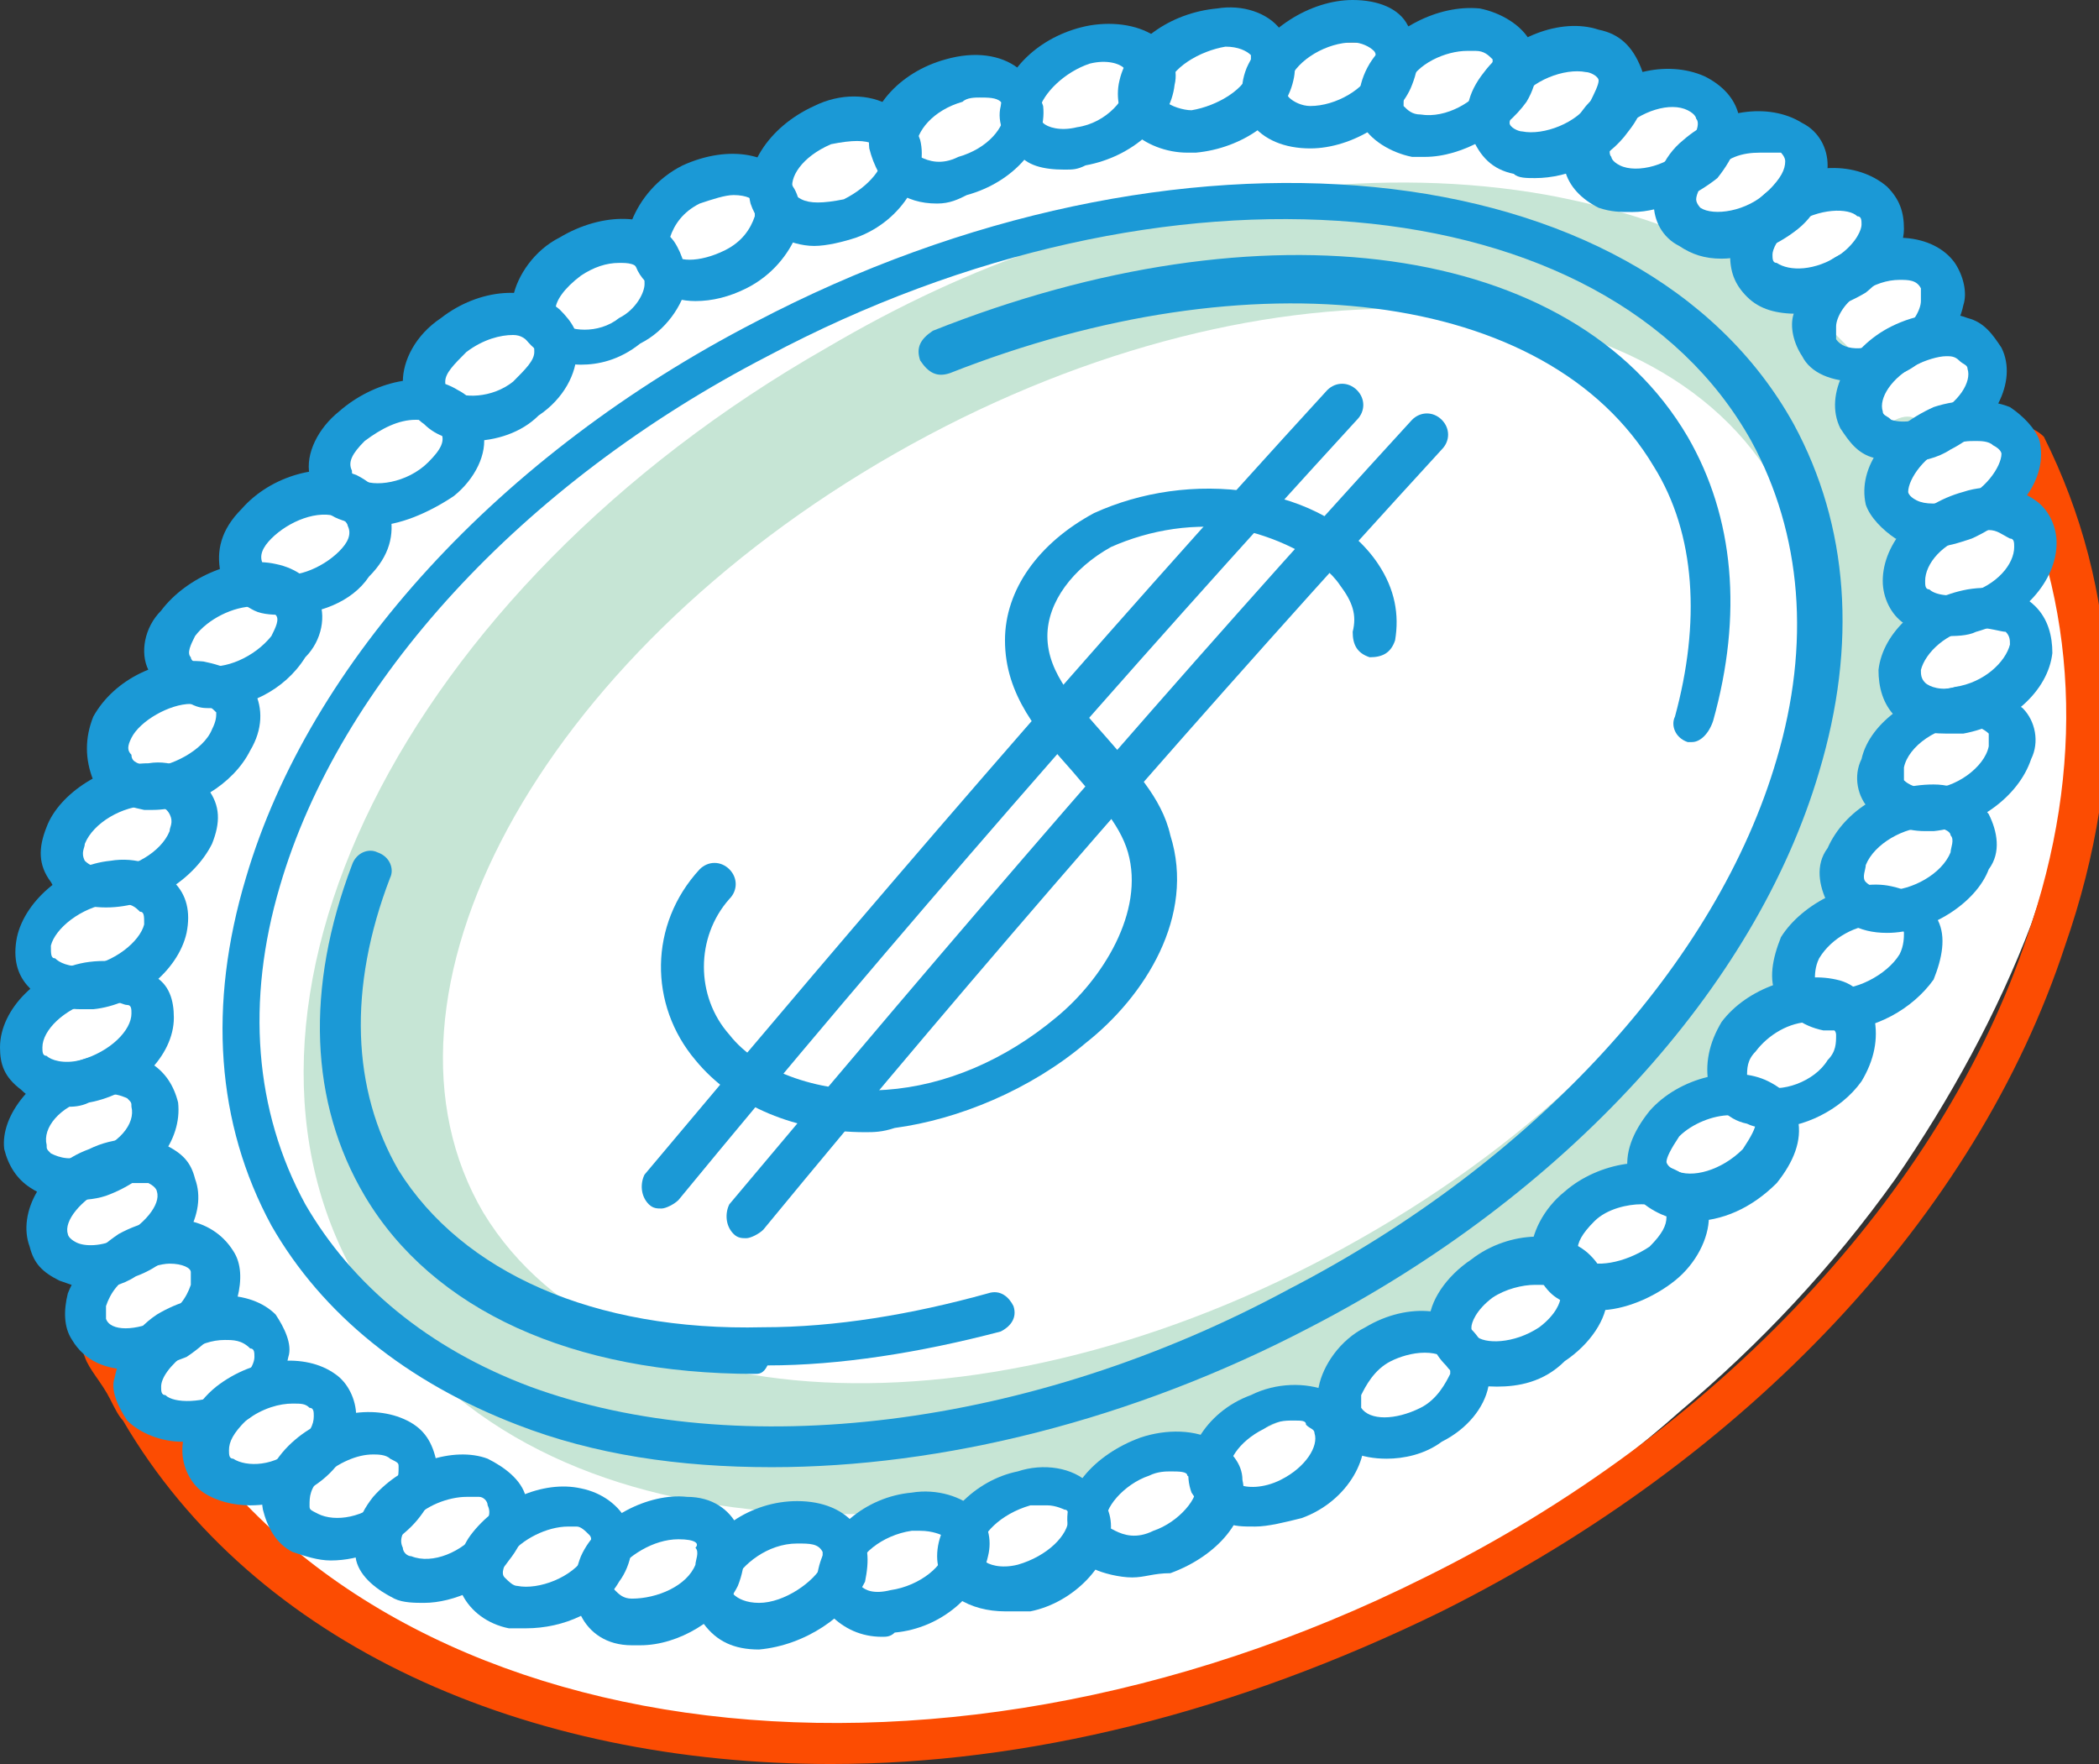 <?xml version="1.0" encoding="utf-8"?>
<!-- Generator: Adobe Illustrator 22.0.1, SVG Export Plug-In . SVG Version: 6.00 Build 0)  -->
<svg version="1.1" id="Layer_1" xmlns="http://www.w3.org/2000/svg" xmlns:xlink="http://www.w3.org/1999/xlink" x="0px" y="0px"
	 viewBox="0 0 49.5 41.6" style="enable-background:new 0 0 49.5 41.6;" xml:space="preserve">
<rect x="0" y="0" width="49.5" height="41.6" fill="#333333" stroke="none"/>
<style type="text/css">
	.st0{fill:#231F20;}
	.st1{fill:none;stroke:#231F20;stroke-miterlimit:10;}
	.st2{fill:#C6E5D5;}
	.st3{fill:#FFFFFF;}
	.st4{fill:#1B99D6;}
	.st5{fill:none;stroke:#1B99D6;stroke-miterlimit:10;}
	.st6{fill:#FC4C02;}
	.st7{fill:none;stroke:#FC4C02;stroke-miterlimit:10;}
	.st8{fill:none;stroke:#FFFFFF;stroke-linecap:round;stroke-miterlimit:10;}
	.st9{fill:#F2F2F2;}
	.st10{fill:none;stroke:#1B99D6;stroke-linecap:round;stroke-linejoin:round;stroke-miterlimit:10;}
</style>
<rect x="-1204.2" y="-207.8" class="st1" width="1583.9" height="688.5"/>
<g>
	<path class="st3" d="M16.2,4.7c-3.8,2-7.2,4.7-10,8c-0.6,0.8-1.3,1.6-1.8,2.5C4.2,15.6,4,16,3.7,16.4c-0.3,0.3-0.7,0.4-0.8,0.8
		c-0.1,0.2,0,0.5,0,0.7c0,0.5-0.4,0.8-0.8,1.1c-0.3,0.3-0.6,0.8-0.4,1.3C1.8,20.6,2,20.7,1.9,21c0,0.1-0.1,0.1-0.2,0.2
		C1.4,21.4,1.2,21.6,1,22c-0.1,0.2-0.2,0.3-0.2,0.5c-0.1,0.6,0.5,1,0.3,1.6c-0.1,0.2-0.2,0.4-0.2,0.7C0.8,25,1,25.2,1,25.4
		C1,25.6,1,25.8,1,26c-0.1,0.7,0,1.3,0.1,2c0.1,0.5-0.1,1.2,0.3,1.7C1.5,30,2,30.1,2,30.5c0,0.4-0.1,0.7,0,1.1
		c0.1,0.4,0.3,0.8,0.6,1.2c4.8,9.1,18.6,11.1,31,4.6c2.1-1.1,4.2-2.5,6-4.1c1.9-1.6,3.6-3.4,5.1-5.5c1.3-1.9,2.4-3.9,3.2-6
		c0.7-2,1.1-4.1,1-6.2c0-1-0.1-2-0.3-3c-0.1-0.5-0.2-1-0.4-1.4c-0.2-0.5-0.3-1.1-0.8-1.4C47.2,9.9,47,9.8,47,9.6
		c-0.1-0.2,0.1-0.5,0-0.7c-0.1-0.3-0.3-0.6-0.5-0.8c-0.4-0.5-0.7-1-1.2-1.5c-0.3-0.3-0.6-0.6-0.9-0.9c-0.2-0.3-0.3-0.7-0.7-0.9
		c-0.2-0.1-0.4-0.1-0.6-0.2c-0.4-0.2-0.5-0.7-0.8-1C41.8,3.2,41,3.4,40.5,3c-0.2-0.2-0.4-0.5-0.6-0.6c-0.6-0.3-1.3,0-1.8-0.6
		c-0.2-0.2-0.4-0.4-0.7-0.5c-0.3,0-0.7,0.2-1,0.2c-0.2,0-0.5,0-0.7,0c-0.2-0.1-0.3-0.2-0.4-0.3c-0.3-0.3-0.7-0.4-1-0.2
		c-0.4,0.1-0.6,0.2-1,0.2C32.8,1,32.4,1,31.9,1c-0.8,0-1.7,0-2.5,0C24.8,1.2,20.3,2.6,16.2,4.7z"/>
	<g>
		<path class="st6" d="M19.6,41.6c-7.2,0-13.6-2.8-16.7-8.1c-0.1-0.1-0.2-0.3-0.3-0.5c-0.2-0.4-0.5-0.7-0.6-1
			c-0.1-0.2,0-0.5,0.2-0.7c0.2-0.1,0.5,0,0.7,0.2c0.1,0.2,0.3,0.6,0.6,0.9c0.1,0.2,0.3,0.4,0.4,0.6c4.9,8.2,17.9,10.1,29.7,4.2
			c6.9-3.4,12.2-9.1,14.2-15.1c1.4-4,1.2-7.9-0.5-11.3c-0.1-0.2,0-0.5,0.2-0.7c0.2-0.1,0.5,0,0.7,0.2c1.8,3.6,2,7.7,0.5,12
			c-2.1,6.4-7.5,12.1-14.7,15.7C29.1,40.4,24.2,41.6,19.6,41.6z"/>
		<path class="st2" d="M44.3,9.7c0.1-0.8-0.7-1.5-1.2-2c-0.6-0.5-1.2-1-1.9-1.4c-1.4-0.9-3.1-1.4-4.7-1.7c-3.9-0.7-8.1-0.1-11.8,1.2
			c-1.8,0.6-3.5,1.4-5.2,2.4c-10,5.7-14.9,15.6-11,22.1c4,6.7,13.7,6.1,20,3.9c1.3-0.5,2.5-0.9,3.5-1.9c0.6-0.6,1.3-0.5,2-0.8
			c0.7-0.3,0.7-0.9,1.3-1.3c0.6-0.3,1.2-0.3,1.6-0.7c0.5-0.6,0.6-1.1,1.4-1.3c0.3,0,0.7-0.1,0.8-0.4c0-0.1,0-0.2,0-0.3
			c0-0.7,0.6-1.4,1.3-1.5c0.1,0,0.3,0,0.4-0.1c0.3-0.2,0.2-0.6,0.2-1c0-0.5,0.3-0.9,0.7-1.1c0.2-0.1,0.4-0.1,0.6-0.2
			c0.2-0.1,0.4-0.3,0.3-0.5c0-0.1-0.1-0.1-0.1-0.2c-0.2-0.4,0-0.8,0.3-1.1c0.3-0.2,0.7-0.3,1.1-0.5c0.1-0.1,0.3-0.2,0.2-0.4
			c-0.1-0.1-0.2-0.1-0.3-0.2c-0.2-0.1-0.3-0.3-0.4-0.5c0-0.2,0-0.4,0.1-0.6c0.1-0.2,0.2-0.3,0.3-0.4c0.3-0.1,0.5-0.1,0.8-0.1
			c0.7-0.1,0-0.6-0.1-0.9c-0.1-0.3-0.1-0.7,0.2-0.9c0.1-0.1,0.3-0.2,0.4-0.2c0.4-0.2,0.6-0.5,0.1-0.8c-0.1-0.1-0.3-0.1-0.4-0.3
			c-0.2-0.2-0.1-0.6,0.1-0.8c0.1-0.2,0.3-0.3,0.5-0.5c0.1-0.1,0.2-0.1,0.3-0.2c0.1-0.1,0.1-0.2,0-0.3c0-0.1-0.1-0.1-0.2-0.1
			c-0.2-0.1-0.4-0.2-0.5-0.3c-0.1-0.1-0.2-0.4-0.2-0.6c0.1-0.2,0.3-0.3,0.5-0.5s0.3-0.4,0.2-0.6c-0.2-0.3-0.7-0.1-0.8-0.4
			c0-0.1,0-0.2,0-0.4c0.2-0.5,0.3-1,0.5-1.4c-0.1-0.1-0.3-0.1-0.5,0c-0.2,0.1-0.4,0.1-0.5-0.1C44.2,9.9,44.3,9.9,44.3,9.7
			C44.3,9.7,44.3,9.7,44.3,9.7z M32.1,29.2c-8.4,4.8-17.6,4.5-20.7-0.6c-3-5.1,1.3-13.1,9.7-17.9c8.4-4.8,17.6-4.5,20.7,0.6
			C44.8,16.5,40.4,24.5,32.1,29.2z"/>
		<path class="st4" d="M18.2,34.6c-2.2,0-4.2-0.3-6-1c-2.6-1-4.6-2.6-5.8-4.7c-1.3-2.4-1.5-5.2-0.6-8.2c1.5-5.1,6-10,12-13.1l0,0
			c9.9-5.2,20.9-4.1,24.5,2.4c1.3,2.4,1.5,5.2,0.6,8.2c-1.5,5.1-6,10-12,13.1C26.7,33.5,22.2,34.6,18.2,34.6z M18.1,8.4
			c-5.8,3-10.1,7.7-11.5,12.5c-0.8,2.7-0.6,5.3,0.6,7.5c1.1,1.9,2.9,3.4,5.3,4.3c4.9,1.8,11.8,1,17.9-2.3c5.8-3,10.1-7.7,11.5-12.5
			c0.8-2.7,0.6-5.3-0.6-7.5C37.9,4.3,27.5,3.4,18.1,8.4L18.1,8.4z"/>
		<path class="st4" d="M39.9,17.5c0,0-0.1,0-0.1,0c-0.3-0.1-0.4-0.4-0.3-0.6c0.6-2.2,0.5-4.3-0.5-5.9C36.5,6.8,29.5,6,22.4,8.8
			c-0.3,0.1-0.5,0-0.7-0.3c-0.1-0.3,0-0.5,0.3-0.7c7.8-3.1,15.1-2.1,17.8,2.5c1.1,1.9,1.3,4.2,0.6,6.7
			C40.3,17.3,40.1,17.5,39.9,17.5z"/>
		<path class="st4" d="M17.8,32.4c-4.3,0-7.6-1.5-9.2-4.2c-1.3-2.2-1.4-4.9-0.3-7.8c0.1-0.3,0.4-0.4,0.6-0.3
			c0.3,0.1,0.4,0.4,0.3,0.6c-1,2.6-0.9,5,0.2,6.9c1.5,2.4,4.6,3.8,8.6,3.7c1.7,0,3.5-0.3,5.3-0.8c0.3-0.1,0.5,0.1,0.6,0.3
			c0.1,0.3-0.1,0.5-0.3,0.6c-1.9,0.5-3.8,0.8-5.5,0.8C18,32.4,17.9,32.4,17.8,32.4z"/>
		<path class="st4" d="M32.7,34.4c-0.6,0-1.1-0.2-1.4-0.6c-0.2-0.3-0.3-0.7-0.2-1.1c0.1-0.5,0.5-1.1,1.1-1.4c1-0.6,2.2-0.5,2.7,0.3
			c0.2,0.3,0.3,0.7,0.2,1.1C35,33.2,34.6,33.7,34,34C33.6,34.3,33.1,34.4,32.7,34.4z M33.6,31.9c-0.3,0-0.6,0.1-0.8,0.2
			c-0.4,0.2-0.6,0.6-0.7,0.8c0,0.1,0,0.2,0,0.3c0.2,0.3,0.8,0.3,1.4,0c0.4-0.2,0.6-0.6,0.7-0.8c0-0.1,0-0.2,0-0.3l0,0
			C34.1,32,33.9,31.9,33.6,31.9z"/>
		<path class="st4" d="M35.3,32.7c-0.5,0-0.9-0.1-1.2-0.5c-0.3-0.3-0.4-0.6-0.4-1c0-0.5,0.4-1.1,1-1.5c0.9-0.7,2.2-0.7,2.8-0.1l0,0
			c0.3,0.3,0.4,0.6,0.4,1c0,0.5-0.4,1.1-1,1.5C36.4,32.6,35.8,32.7,35.3,32.7z M36.2,30.3c-0.3,0-0.7,0.1-1,0.3
			c-0.4,0.3-0.5,0.6-0.5,0.7c0,0.1,0,0.2,0.1,0.2c0.2,0.2,0.9,0.2,1.5-0.2c0.4-0.3,0.5-0.6,0.5-0.7c0-0.1,0-0.2-0.1-0.2
			C36.6,30.3,36.5,30.3,36.2,30.3z"/>
		<path class="st4" d="M37.7,30.9c-0.4,0-0.7-0.1-1-0.3c-0.3-0.2-0.5-0.6-0.6-1c0-0.5,0.3-1.1,0.8-1.5c0.8-0.7,2.1-0.9,2.8-0.4
			c0.3,0.2,0.5,0.6,0.6,1c0,0.5-0.3,1.1-0.8,1.5C39,30.6,38.3,30.9,37.7,30.9z M38.7,28.4c-0.3,0-0.8,0.1-1.1,0.4
			c-0.3,0.3-0.4,0.5-0.4,0.7c0,0.1,0,0.2,0.1,0.2c0.3,0.2,1,0.1,1.6-0.3c0.3-0.3,0.4-0.5,0.4-0.7c0-0.1,0-0.2-0.1-0.2
			C39,28.4,38.8,28.4,38.7,28.4z"/>
		<path class="st4" d="M39.9,28.8c-0.3,0-0.6-0.1-0.8-0.2c-0.4-0.2-0.7-0.5-0.7-0.9c-0.1-0.5,0.1-1,0.5-1.5c0.7-0.8,2-1.1,2.8-0.7
			c0.4,0.2,0.7,0.5,0.7,0.9c0.1,0.5-0.1,1-0.5,1.5C41.3,28.5,40.6,28.8,39.9,28.8z M40.8,26.3c-0.4,0-0.9,0.2-1.2,0.5
			c-0.2,0.3-0.3,0.5-0.3,0.6c0,0,0,0.1,0.2,0.2c0.4,0.2,1.1,0,1.6-0.5c0.2-0.3,0.3-0.5,0.3-0.6c0,0,0-0.1-0.2-0.2
			C41.1,26.3,41,26.3,40.8,26.3z"/>
		<path class="st4" d="M41.8,26.6c-0.2,0-0.4,0-0.6-0.1c-0.5-0.1-0.8-0.5-0.9-0.9c-0.1-0.5,0-1,0.3-1.5c0.6-0.8,1.8-1.2,2.7-1v0
			c0.5,0.1,0.8,0.5,0.9,0.9c0.1,0.5,0,1-0.3,1.5C43.4,26.2,42.5,26.6,41.8,26.6z M42.7,24.1c-0.5,0-1,0.3-1.3,0.7
			c-0.2,0.2-0.2,0.4-0.2,0.6c0,0.1,0.2,0.2,0.3,0.2c0.5,0.2,1.3-0.1,1.6-0.6c0.2-0.2,0.2-0.4,0.2-0.6c0-0.1-0.1-0.2-0.3-0.2
			C42.9,24.1,42.8,24.1,42.7,24.1z"/>
		<path class="st4" d="M43.3,24.3c-0.1,0-0.2,0-0.3,0c-0.5-0.1-0.9-0.4-1.1-0.8c-0.2-0.4-0.1-0.9,0.1-1.4c0.5-0.8,1.7-1.4,2.6-1.2h0
			c0.5,0.1,0.9,0.4,1.1,0.8c0.2,0.4,0.1,0.9-0.1,1.4C45.1,23.8,44.2,24.3,43.3,24.3z M44.3,21.8c-0.5,0-1.1,0.3-1.4,0.8
			c-0.1,0.2-0.1,0.4-0.1,0.5c0,0.1,0.2,0.2,0.4,0.2c0.5,0.1,1.3-0.3,1.6-0.8c0.1-0.2,0.1-0.4,0.1-0.5c0-0.1-0.2-0.2-0.4-0.2
			C44.4,21.8,44.3,21.8,44.3,21.8z"/>
		<path class="st4" d="M44.5,22C44.5,22,44.5,22,44.5,22c-0.7,0-1.1-0.3-1.4-0.7c-0.2-0.4-0.3-0.9,0-1.3c0.4-0.9,1.4-1.5,2.5-1.5
			c0.6,0,1,0.3,1.3,0.7c0.2,0.4,0.3,0.9,0,1.3C46.6,21.3,45.5,22,44.5,22z M45.5,19.5c-0.6,0-1.3,0.4-1.5,0.9c0,0.1-0.1,0.3,0,0.4
			c0.1,0.1,0.3,0.2,0.5,0.2c0.6,0,1.3-0.4,1.5-0.9c0-0.1,0.1-0.3,0-0.4C46,19.6,45.8,19.5,45.5,19.5C45.5,19.5,45.5,19.5,45.5,19.5z
			"/>
		<path class="st4" d="M45.4,19.6c-0.5,0-1-0.2-1.3-0.5c-0.3-0.3-0.4-0.8-0.2-1.2c0.2-0.9,1.3-1.6,2.3-1.7c0.6,0,1.1,0.2,1.5,0.5
			c0.3,0.3,0.4,0.8,0.2,1.2c-0.3,0.9-1.3,1.6-2.3,1.7C45.5,19.6,45.5,19.6,45.4,19.6z M46.4,17.1C46.3,17.1,46.3,17.1,46.4,17.1
			c-0.7,0-1.4,0.5-1.5,1c0,0.1,0,0.2,0,0.3c0.1,0.1,0.3,0.2,0.6,0.2c0.6,0,1.3-0.5,1.4-1c0-0.1,0-0.2,0-0.3
			C46.8,17.2,46.6,17.1,46.4,17.1z"/>
		<path class="st4" d="M45.9,17.3c-0.5,0-0.9-0.1-1.2-0.4c-0.3-0.3-0.4-0.7-0.4-1.1c0.1-0.9,1-1.7,2.1-1.9l0,0
			c0.6-0.1,1.2,0,1.6,0.4c0.3,0.3,0.4,0.7,0.4,1.1c-0.1,0.9-1,1.7-2.1,1.9C46.1,17.3,46,17.3,45.9,17.3z M46.6,14.8
			c-0.7,0.1-1.2,0.6-1.3,1c0,0.1,0,0.2,0.1,0.3c0.1,0.1,0.4,0.2,0.7,0.1c0.7-0.1,1.2-0.6,1.3-1c0-0.1,0-0.2-0.1-0.3
			C47.2,14.9,46.9,14.8,46.6,14.8L46.6,14.8z"/>
		<path class="st4" d="M45.9,15c-0.4,0-0.8-0.1-1-0.3c-0.3-0.2-0.5-0.6-0.5-1c0-0.9,0.8-1.8,1.9-2.1c0.6-0.2,1.3-0.1,1.7,0.2
			c0.3,0.2,0.5,0.6,0.5,1c0,0.9-0.8,1.8-1.9,2.1C46.4,15,46.1,15,45.9,15z M46.9,12.5c-0.1,0-0.3,0-0.4,0.1
			c-0.7,0.2-1.1,0.7-1.1,1.1c0,0.1,0,0.2,0.1,0.2c0.1,0.1,0.4,0.2,0.9,0.1c0.7-0.2,1.1-0.7,1.1-1.1c0-0.1,0-0.2-0.1-0.2
			C47.2,12.6,47.1,12.5,46.9,12.5z"/>
		<path class="st4" d="M45.6,12.9c-0.3,0-0.6-0.1-0.9-0.2c-0.3-0.2-0.6-0.5-0.7-0.8c-0.2-0.9,0.5-1.8,1.6-2.3l0,0
			c0.6-0.2,1.3-0.2,1.8,0c0.3,0.2,0.6,0.5,0.7,0.8c0.2,0.9-0.5,1.8-1.6,2.3C46.2,12.8,45.9,12.9,45.6,12.9z M46.6,10.4
			c-0.2,0-0.3,0-0.6,0.1h0c-0.6,0.2-1,0.8-1,1.1c0,0,0,0.1,0.2,0.2c0.2,0.1,0.5,0.1,1,0c0.6-0.2,1-0.8,1-1.1c0,0,0-0.1-0.2-0.2
			C46.9,10.4,46.7,10.4,46.6,10.4z"/>
		<path class="st4" d="M44.9,10.9c-0.2,0-0.5,0-0.7-0.1c-0.4-0.1-0.6-0.4-0.8-0.7c-0.4-0.8,0.2-1.9,1.2-2.4c0.6-0.3,1.3-0.4,1.8-0.2
			c0.4,0.1,0.6,0.4,0.8,0.7c0.4,0.8-0.2,1.9-1.2,2.4C45.7,10.8,45.3,10.9,44.9,10.9z M45.9,8.4c-0.2,0-0.5,0.1-0.7,0.2l0,0
			c-0.6,0.3-0.9,0.8-0.8,1.1c0,0.1,0.1,0.1,0.2,0.2c0.3,0.1,0.7,0,1-0.1c0.6-0.3,0.9-0.8,0.8-1.1c0-0.1-0.1-0.1-0.2-0.2
			C46.1,8.4,46,8.4,45.9,8.4z"/>
		<path class="st4" d="M43.8,9c-0.6,0-1.1-0.2-1.3-0.6c-0.2-0.3-0.3-0.7-0.2-1c0.1-0.5,0.5-1.1,1.1-1.4l0,0c1-0.6,2.2-0.5,2.7,0.2
			c0.2,0.3,0.3,0.7,0.2,1c-0.1,0.5-0.5,1.1-1.1,1.4C44.8,8.9,44.3,9,43.8,9z M44.8,6.6c-0.3,0-0.6,0.1-0.9,0.3h0
			c-0.4,0.2-0.6,0.6-0.6,0.8c0,0.2,0,0.2,0,0.3c0.2,0.3,0.8,0.3,1.4-0.1c0.4-0.2,0.6-0.6,0.6-0.8c0-0.2,0-0.2,0-0.3
			C45.2,6.6,45,6.6,44.8,6.6z"/>
		<path class="st4" d="M42.4,7.4c-0.5,0-0.9-0.1-1.2-0.4c-0.3-0.3-0.4-0.6-0.4-1c0-0.5,0.4-1.1,0.9-1.5l0,0c0.9-0.7,2.1-0.7,2.8-0.1
			c0.3,0.3,0.4,0.6,0.4,1c0,0.5-0.4,1.1-0.9,1.5C43.5,7.2,42.9,7.4,42.4,7.4z M42.3,5.3c-0.4,0.3-0.5,0.6-0.5,0.7
			c0,0.1,0,0.2,0.1,0.2c0.3,0.2,0.9,0.2,1.5-0.2c0.4-0.3,0.5-0.6,0.5-0.7c0-0.1,0-0.2-0.1-0.2C43.6,4.9,42.9,4.9,42.3,5.3L42.3,5.3z
			"/>
		<path class="st4" d="M40.6,6.1c-0.4,0-0.7-0.1-1-0.3c-0.4-0.2-0.6-0.6-0.6-1c0-0.5,0.2-1.1,0.7-1.5c0.8-0.7,2-0.9,2.8-0.4
			c0.4,0.2,0.6,0.6,0.6,1c0,0.5-0.2,1.1-0.7,1.5C41.9,5.8,41.2,6.1,40.6,6.1z M41.5,3.6c-0.4,0-0.8,0.1-1.1,0.5l0,0
			C40.1,4.3,40,4.6,40,4.7c0,0.1,0.1,0.2,0.1,0.2c0.3,0.2,1.1,0.1,1.6-0.4c0.3-0.3,0.4-0.5,0.4-0.7c0-0.1-0.1-0.2-0.1-0.2
			C41.9,3.6,41.7,3.6,41.5,3.6z"/>
		<path class="st4" d="M38.5,5c-0.3,0-0.5,0-0.8-0.1c-0.4-0.2-0.7-0.5-0.8-0.9c-0.1-0.5,0.1-1,0.5-1.5l0,0c0.7-0.8,1.9-1.1,2.8-0.7
			c0.4,0.2,0.7,0.5,0.8,0.9c0.1,0.5-0.1,1-0.5,1.5C40,4.6,39.2,5,38.5,5z M38.2,3.1C38,3.3,37.9,3.6,38,3.7c0,0,0,0.1,0.2,0.2
			c0.4,0.2,1.2,0,1.6-0.5C40,3.2,40.1,2.9,40,2.8c0,0,0-0.1-0.2-0.2C39.4,2.4,38.7,2.6,38.2,3.1L38.2,3.1z"/>
		<path class="st4" d="M36.2,4.2c-0.2,0-0.4,0-0.5-0.1c-0.5-0.1-0.8-0.4-1-0.9c-0.2-0.5-0.1-1,0.3-1.5l0,0c0.6-0.8,1.8-1.3,2.7-1
			c0.5,0.1,0.8,0.4,1,0.9c0.2,0.5,0.1,1-0.3,1.5C37.9,3.8,37,4.2,36.2,4.2z M35.8,2.4c-0.1,0.2-0.2,0.4-0.2,0.5
			c0,0.1,0.2,0.2,0.3,0.2c0.5,0.1,1.3-0.2,1.6-0.7c0.1-0.2,0.2-0.4,0.2-0.5c0-0.1-0.2-0.2-0.3-0.2C36.9,1.6,36.1,1.9,35.8,2.4
			L35.8,2.4z"/>
		<path class="st4" d="M33.6,3.7c-0.1,0-0.2,0-0.3,0c-0.5-0.1-1-0.4-1.2-0.8C32,2.5,32,2,32.3,1.5c0.5-0.8,1.6-1.4,2.6-1.3
			c0.5,0.1,1,0.4,1.2,0.8c0.2,0.4,0.2,0.9-0.1,1.4C35.5,3.1,34.5,3.7,33.6,3.7z M34.6,1.2c-0.5,0-1.2,0.3-1.4,0.8v0
			c-0.1,0.2-0.1,0.3-0.1,0.5c0.1,0.1,0.2,0.2,0.4,0.2c0.6,0.1,1.3-0.3,1.6-0.8c0.1-0.2,0.1-0.3,0.1-0.5c-0.1-0.1-0.2-0.2-0.4-0.2
			C34.7,1.2,34.6,1.2,34.6,1.2z"/>
		<path class="st4" d="M30.9,3.5C30.9,3.5,30.9,3.5,30.9,3.5c-0.6,0-1.1-0.2-1.4-0.6c-0.2-0.4-0.3-0.8-0.1-1.3
			C29.8,0.7,30.9,0,31.9,0c0.6,0,1.1,0.2,1.3,0.6C33.5,1,33.5,1.5,33.3,2C33,2.8,31.9,3.5,30.9,3.5z M31.9,1c-0.6,0-1.3,0.4-1.5,0.9
			c0,0.1-0.1,0.3,0,0.4c0.1,0.1,0.3,0.2,0.5,0.2c0.6,0,1.3-0.4,1.5-0.9c0-0.1,0.1-0.3,0-0.4C32.3,1.1,32.1,1,31.9,1
			C31.9,1,31.9,1,31.9,1z"/>
		<path class="st4" d="M28,3.6c-0.5,0-1-0.2-1.3-0.5c-0.3-0.3-0.4-0.8-0.3-1.2l0,0c0.2-0.9,1.2-1.6,2.3-1.7c0.6-0.1,1.2,0.1,1.5,0.5
			c0.3,0.3,0.4,0.8,0.3,1.2c-0.2,0.9-1.2,1.6-2.3,1.7C28.2,3.6,28.1,3.6,28,3.6z M27.5,2.1c0,0.2,0,0.3,0,0.3
			c0.1,0.1,0.4,0.2,0.6,0.2c0.6-0.1,1.3-0.5,1.4-1c0-0.2,0-0.3,0-0.3c-0.1-0.1-0.3-0.2-0.6-0.2C28.3,1.2,27.6,1.6,27.5,2.1L27.5,2.1
			z"/>
		<path class="st4" d="M25.1,4c-0.5,0-0.9-0.1-1.1-0.4c-0.3-0.3-0.5-0.7-0.4-1.1l0,0c0.1-0.9,1-1.7,2.1-1.9c0.6-0.1,1.2,0,1.6,0.3
			c0.3,0.3,0.5,0.7,0.4,1.1c-0.1,0.9-1,1.7-2.1,1.9C25.4,4,25.3,4,25.1,4z M24.5,2.6c0,0.1,0,0.2,0.1,0.3C24.7,3,25,3.1,25.4,3
			c0.7-0.1,1.2-0.7,1.2-1.1c0-0.1,0-0.2-0.1-0.3c-0.1-0.1-0.4-0.2-0.8-0.1C25.1,1.7,24.6,2.2,24.5,2.6L24.5,2.6z"/>
		<path class="st4" d="M22.1,4.8c-0.4,0-0.7-0.1-1-0.3c-0.3-0.2-0.5-0.6-0.6-1c-0.1-0.9,0.7-1.8,1.8-2.1c0.7-0.2,1.3-0.1,1.7,0.2
			c0.3,0.2,0.5,0.6,0.6,0.9c0.1,0.9-0.7,1.8-1.8,2.1C22.6,4.7,22.4,4.8,22.1,4.8z M23.1,2.3c-0.1,0-0.3,0-0.4,0.1
			c-0.7,0.2-1.1,0.7-1.1,1.1v0c0,0.1,0,0.1,0.1,0.2c0.2,0.1,0.5,0.2,0.9,0c0.7-0.2,1.1-0.7,1.1-1.1c0-0.1,0-0.1-0.1-0.2
			C23.5,2.3,23.3,2.3,23.1,2.3z"/>
		<path class="st4" d="M19.2,5.8c-0.3,0-0.6-0.1-0.8-0.2c-0.4-0.2-0.6-0.5-0.7-0.8v0C17.5,4,18.1,3,19.2,2.5c0.6-0.3,1.3-0.3,1.8,0
			c0.4,0.2,0.6,0.5,0.7,0.8c0.2,0.8-0.4,1.9-1.5,2.3C19.9,5.7,19.5,5.8,19.2,5.8z M18.7,4.5c0,0,0,0.1,0.2,0.2c0.2,0.1,0.5,0.1,1,0
			c0.6-0.3,1-0.8,0.9-1.1c0,0,0-0.1-0.2-0.2c-0.2-0.1-0.5-0.1-1,0C18.9,3.7,18.6,4.2,18.7,4.5z"/>
		<path class="st4" d="M16.4,7.1c-0.6,0-1.2-0.3-1.4-0.8c-0.2-0.3-0.2-0.7-0.1-1.1c0.2-0.5,0.6-1,1.2-1.3c1.1-0.5,2.2-0.3,2.6,0.5
			c0.2,0.3,0.2,0.7,0.1,1.1c-0.2,0.5-0.6,1-1.2,1.3C17.2,7,16.8,7.1,16.4,7.1z M17.3,4.6c-0.2,0-0.5,0.1-0.8,0.2
			c-0.4,0.2-0.6,0.5-0.7,0.8c0,0.1,0,0.2,0,0.3l0,0c0.1,0.3,0.7,0.3,1.3,0c0.4-0.2,0.6-0.5,0.7-0.8c0-0.1,0-0.2,0-0.3
			C17.8,4.7,17.6,4.6,17.3,4.6z"/>
		<path class="st4" d="M13.7,8.6c-0.5,0-1-0.2-1.3-0.6c-0.2-0.3-0.3-0.7-0.3-1c0.1-0.5,0.5-1.1,1.1-1.4c1-0.6,2.2-0.6,2.7,0.1
			c0.2,0.3,0.3,0.7,0.3,1c-0.1,0.5-0.5,1.1-1.1,1.4C14.6,8.5,14.1,8.6,13.7,8.6z M14.6,6.2c-0.3,0-0.6,0.1-0.9,0.3
			c-0.4,0.3-0.6,0.6-0.6,0.8c0,0.2,0,0.2,0.1,0.3l0,0c0.2,0.2,0.9,0.3,1.4-0.1c0.4-0.2,0.6-0.6,0.6-0.8c0-0.2,0-0.2-0.1-0.3
			C15,6.2,14.8,6.2,14.6,6.2z"/>
		<path class="st4" d="M11.1,10.4c-0.4,0-0.8-0.1-1.1-0.4l0,0C9.7,9.8,9.5,9.4,9.5,9c0-0.5,0.3-1.1,0.9-1.5c0.9-0.7,2.1-0.8,2.8-0.2
			c0.3,0.3,0.5,0.6,0.4,1c0,0.5-0.3,1.1-0.9,1.5C12.3,10.2,11.7,10.4,11.1,10.4z M12.1,7.9c-0.3,0-0.7,0.1-1.1,0.4
			c-0.3,0.3-0.5,0.5-0.5,0.7c0,0.1,0,0.2,0.1,0.2l0,0c0.3,0.2,1,0.2,1.5-0.2c0.3-0.3,0.5-0.5,0.5-0.7c0-0.1,0-0.2-0.1-0.2
			C12.4,8,12.3,7.9,12.1,7.9z"/>
		<path class="st4" d="M8.8,12.4c-0.3,0-0.7-0.1-0.9-0.2l0,0l0,0l0,0c-0.4-0.2-0.6-0.6-0.6-1c-0.1-0.5,0.2-1.1,0.7-1.5
			c0.8-0.7,2-1,2.8-0.5c0.4,0.2,0.6,0.6,0.6,1c0.1,0.5-0.2,1.1-0.7,1.5C10.1,12.1,9.4,12.4,8.8,12.4z M9.8,9.9
			c-0.4,0-0.8,0.2-1.2,0.5c-0.3,0.3-0.4,0.5-0.3,0.7c0,0.1,0,0.1,0.2,0.2l0,0c0.3,0.2,1.1,0.1,1.6-0.4c0.3-0.3,0.4-0.5,0.3-0.7
			c0-0.1,0-0.1-0.2-0.2C10.1,9.9,9.9,9.9,9.8,9.9z"/>
		<path class="st4" d="M6.7,14.5c-0.2,0-0.5,0-0.7-0.1l0,0c-0.4-0.2-0.7-0.5-0.8-0.9c-0.1-0.5,0-1,0.5-1.5c0.7-0.8,1.9-1.1,2.7-0.8
			c0.4,0.2,0.7,0.5,0.8,0.9c0.1,0.5,0,1-0.5,1.5C8.3,14.2,7.5,14.5,6.7,14.5z M6.4,13.5c0.5,0.2,1.2-0.1,1.6-0.5
			c0.2-0.2,0.3-0.4,0.2-0.6c0,0,0-0.1-0.2-0.2c-0.5-0.2-1.2,0.1-1.6,0.5c-0.2,0.2-0.3,0.4-0.2,0.6C6.2,13.3,6.2,13.4,6.4,13.5
			L6.4,13.5z"/>
		<path class="st4" d="M5,16.7c-0.2,0-0.3,0-0.5-0.1c-0.5-0.1-0.9-0.4-1-0.8c-0.2-0.4-0.1-1,0.3-1.4c0.6-0.8,1.8-1.3,2.7-1.1
			c0.5,0.1,0.9,0.4,1,0.8c0.2,0.4,0.1,1-0.3,1.4C6.7,16.3,5.8,16.7,5,16.7z M6,14.3c-0.5,0-1.1,0.3-1.4,0.7
			c-0.1,0.2-0.2,0.4-0.1,0.5c0,0.1,0.2,0.2,0.3,0.2h0C5.3,15.8,6,15.5,6.4,15c0.1-0.2,0.2-0.4,0.1-0.5c0-0.1-0.2-0.2-0.3-0.2
			C6.1,14.3,6,14.3,6,14.3z"/>
		<path class="st4" d="M3.6,19.1c-0.1,0-0.2,0-0.2,0l0,0c-0.5-0.1-1-0.3-1.2-0.7C2,17.9,2,17.4,2.2,16.9c0.5-0.9,1.6-1.4,2.6-1.3
			c0.5,0.1,1,0.3,1.2,0.7c0.2,0.4,0.2,0.9-0.1,1.4C5.5,18.5,4.5,19.1,3.6,19.1z M4.5,16.6c-0.5,0-1.2,0.4-1.4,0.8
			C3,17.6,3,17.7,3.1,17.8C3.1,18,3.3,18,3.5,18.1h0C4,18.1,4.8,17.7,5,17.2c0.1-0.2,0.1-0.3,0.1-0.4c-0.1-0.1-0.2-0.2-0.4-0.2
			C4.6,16.6,4.6,16.6,4.5,16.6z"/>
		<path class="st4" d="M2.5,21.4c-0.6,0-1.1-0.2-1.3-0.6c-0.3-0.4-0.3-0.8-0.1-1.3C1.4,18.7,2.5,18,3.5,18c0.6-0.1,1.1,0.2,1.4,0.6
			c0.3,0.4,0.3,0.8,0.1,1.3C4.6,20.7,3.6,21.4,2.5,21.4C2.6,21.4,2.5,21.4,2.5,21.4z M3.5,19C3.5,19,3.5,19,3.5,19
			c-0.6,0-1.3,0.4-1.5,0.9c0,0.1-0.1,0.2,0,0.4c0.1,0.1,0.3,0.2,0.5,0.2c0,0,0,0,0,0c0.6,0,1.3-0.4,1.5-0.9c0-0.1,0.1-0.2,0-0.4
			C3.9,19,3.7,19,3.5,19z"/>
		<path class="st4" d="M1.9,23.8c-0.5,0-1-0.2-1.2-0.5c-0.3-0.3-0.4-0.7-0.3-1.2c0.2-0.9,1.2-1.7,2.2-1.8c0.6-0.1,1.2,0.1,1.5,0.5
			c0.3,0.3,0.4,0.7,0.3,1.2c-0.2,0.9-1.2,1.7-2.2,1.8l0,0C2,23.8,2,23.8,1.9,23.8z M2.8,21.3c0,0-0.1,0-0.2,0
			c-0.7,0.1-1.3,0.6-1.4,1c0,0.2,0,0.3,0.1,0.3c0.1,0.1,0.3,0.2,0.7,0.2c0.7-0.1,1.3-0.6,1.4-1c0-0.2,0-0.3-0.1-0.3
			C3.2,21.4,3.1,21.3,2.8,21.3z"/>
		<path class="st4" d="M1.6,26.1c-0.4,0-0.8-0.1-1.1-0.4C0.1,25.4,0,25.1,0,24.7c0-0.9,0.9-1.8,2-2c0.6-0.1,1.2,0,1.6,0.3
			C4,23.2,4.1,23.6,4.1,24c0,0.9-0.9,1.8-2,2l0,0C1.9,26.1,1.7,26.1,1.6,26.1z M2.5,23.6c-0.1,0-0.2,0-0.3,0C1.5,23.8,1,24.3,1,24.7
			c0,0.1,0,0.2,0.1,0.2C1.2,25,1.5,25.1,1.9,25l0,0c0.7-0.2,1.2-0.7,1.2-1.1c0-0.1,0-0.2-0.1-0.2C2.9,23.7,2.8,23.6,2.5,23.6z"/>
		<path class="st4" d="M1.7,28.3c-0.4,0-0.7-0.1-1-0.3c-0.3-0.2-0.5-0.5-0.6-0.9C0,26.3,0.8,25.3,1.9,25c0.6-0.2,1.3-0.2,1.7,0.1
			c0.3,0.2,0.5,0.5,0.6,0.9c0.1,0.9-0.6,1.8-1.7,2.2C2.2,28.3,1.9,28.3,1.7,28.3z M2.6,25.8c-0.1,0-0.3,0-0.5,0.1
			c-0.7,0.2-1.1,0.7-1,1.1c0,0.1,0,0.1,0.1,0.2c0.2,0.1,0.5,0.2,0.9,0h0c0.7-0.2,1.1-0.7,1-1.1c0-0.1,0-0.1-0.1-0.2
			C3,25.9,2.8,25.8,2.6,25.8z"/>
		<path class="st4" d="M2.2,30.4c-0.3,0-0.5-0.1-0.8-0.2c-0.4-0.2-0.6-0.4-0.7-0.8c-0.3-0.8,0.3-1.9,1.4-2.3
			c0.6-0.3,1.3-0.3,1.8-0.1c0.4,0.2,0.6,0.4,0.7,0.8c0.3,0.8-0.3,1.9-1.4,2.3C2.9,30.3,2.5,30.4,2.2,30.4z M3.1,27.9
			c-0.2,0-0.4,0-0.6,0.1c-0.6,0.3-1,0.8-0.9,1.1c0,0,0,0.1,0.2,0.2c0.2,0.1,0.6,0.1,1-0.1v0c0.6-0.3,1-0.8,0.9-1.1
			c0,0,0-0.1-0.2-0.2C3.4,27.9,3.3,27.9,3.1,27.9z"/>
		<path class="st4" d="M3.1,32.3c-0.6,0-1.1-0.2-1.4-0.7c-0.2-0.3-0.2-0.7-0.1-1.1c0.2-0.5,0.6-1,1.2-1.4c1.1-0.6,2.2-0.4,2.7,0.4
			c0.2,0.3,0.2,0.7,0.1,1.1c-0.2,0.5-0.6,1-1.2,1.4C3.9,32.2,3.5,32.3,3.1,32.3z M4,29.8c-0.2,0-0.5,0.1-0.8,0.2
			c-0.4,0.2-0.6,0.5-0.7,0.8c0,0.1,0,0.2,0,0.3c0.1,0.3,0.7,0.3,1.3,0c0.4-0.2,0.6-0.5,0.7-0.8c0-0.1,0-0.2,0-0.3
			C4.5,29.9,4.3,29.8,4,29.8z"/>
		<path class="st4" d="M4.3,34c-0.5,0-1-0.2-1.3-0.5c-0.2-0.3-0.4-0.7-0.3-1c0.1-0.5,0.4-1.1,1-1.5c1-0.6,2.2-0.6,2.8,0
			c0.2,0.3,0.4,0.7,0.3,1c-0.1,0.5-0.4,1.1-1,1.5C5.3,33.9,4.8,34,4.3,34z M5.3,31.6c-0.3,0-0.6,0.1-0.9,0.3
			c-0.4,0.3-0.6,0.6-0.6,0.8c0,0.1,0,0.2,0.1,0.2c0.2,0.2,0.9,0.2,1.5-0.1h0c0.4-0.3,0.6-0.6,0.6-0.8c0-0.1,0-0.2-0.1-0.2
			C5.7,31.6,5.5,31.6,5.3,31.6z"/>
		<path class="st4" d="M5.9,35.5c-0.4,0-0.8-0.1-1.1-0.3c-0.3-0.2-0.5-0.6-0.5-1c0-0.5,0.3-1.1,0.8-1.5C6,32,7.2,31.9,7.9,32.4
			c0.3,0.2,0.5,0.6,0.5,1c0,0.5-0.3,1.1-0.8,1.5v0C7.1,35.3,6.5,35.5,5.9,35.5z M6.9,33.1c-0.3,0-0.7,0.1-1.1,0.4
			c-0.3,0.3-0.4,0.5-0.4,0.7c0,0.1,0,0.2,0.1,0.2c0.3,0.2,1,0.2,1.5-0.3c0.3-0.3,0.4-0.5,0.4-0.7c0-0.1,0-0.2-0.1-0.2
			C7.2,33.1,7.1,33.1,6.9,33.1z"/>
		<path class="st4" d="M7.8,36.8c-0.3,0-0.6-0.1-0.9-0.2c-0.4-0.2-0.6-0.6-0.7-1c-0.1-0.5,0.2-1.1,0.6-1.5c0.8-0.8,2-1,2.8-0.6
			c0.4,0.2,0.6,0.5,0.7,1c0.1,0.5-0.2,1.1-0.6,1.5C9.2,36.5,8.5,36.8,7.8,36.8z M8.8,34.3c-0.4,0-0.8,0.2-1.2,0.5
			c-0.3,0.3-0.3,0.5-0.3,0.7c0,0.1,0,0.1,0.2,0.2c0.4,0.2,1.1,0.1,1.6-0.4l0,0c0.3-0.3,0.3-0.5,0.3-0.7c0-0.1,0-0.1-0.2-0.2
			C9.1,34.3,8.9,34.3,8.8,34.3z"/>
		<path class="st4" d="M10,37.8c-0.2,0-0.5,0-0.7-0.1c-0.4-0.2-0.8-0.5-0.9-0.9c-0.1-0.5,0-1,0.4-1.5c0.7-0.8,1.9-1.2,2.7-0.9
			c0.4,0.2,0.8,0.5,0.9,0.9c0.1,0.5,0,1-0.4,1.5l0,0C11.6,37.4,10.7,37.8,10,37.8z M11,35.3c-0.4,0-1,0.2-1.3,0.6
			c-0.2,0.2-0.3,0.4-0.2,0.6c0,0.1,0.1,0.2,0.2,0.2c0.5,0.2,1.2-0.1,1.6-0.6c0.2-0.2,0.3-0.4,0.2-0.6c0-0.1-0.1-0.2-0.2-0.2
			C11.2,35.3,11.1,35.3,11,35.3z"/>
		<path class="st4" d="M12.4,38.4c-0.1,0-0.3,0-0.4,0c-0.5-0.1-0.9-0.4-1.1-0.8c-0.2-0.4-0.1-1,0.2-1.4c0.6-0.8,1.7-1.3,2.6-1.1
			c0.5,0.1,0.9,0.4,1.1,0.8c0.2,0.4,0.1,1-0.2,1.4C14.2,38,13.3,38.4,12.4,38.4z M13.4,36c-0.5,0-1.1,0.3-1.4,0.7
			c-0.1,0.2-0.2,0.4-0.1,0.5c0.1,0.1,0.2,0.2,0.3,0.2c0.5,0.1,1.3-0.2,1.6-0.7l0,0c0.1-0.2,0.2-0.4,0.1-0.5
			c-0.1-0.1-0.2-0.2-0.3-0.2C13.5,36,13.5,36,13.4,36z"/>
		<path class="st4" d="M15.1,38.8c-0.1,0-0.1,0-0.2,0c-0.6,0-1-0.3-1.2-0.7c-0.2-0.4-0.2-0.9,0-1.4c0.4-0.9,1.6-1.5,2.5-1.4
			c0.6,0,1,0.3,1.2,0.7c0.2,0.4,0.2,0.9,0,1.4C17,38.2,16,38.8,15.1,38.8z M16,36.3c-0.6,0-1.2,0.4-1.5,0.8c0,0.1-0.1,0.3,0,0.4
			c0.1,0.1,0.2,0.2,0.4,0.2c0.6,0,1.3-0.3,1.5-0.8c0-0.1,0.1-0.3,0-0.4C16.5,36.4,16.4,36.3,16,36.3C16.1,36.3,16.1,36.3,16,36.3z"
			/>
		<path class="st4" d="M17.9,38.9c-0.6,0-1-0.2-1.3-0.6c-0.3-0.4-0.3-0.8-0.2-1.3c0.3-0.9,1.3-1.6,2.4-1.6c0.6,0,1.1,0.2,1.4,0.6
			c0.3,0.4,0.3,0.8,0.2,1.3l0,0C20,38.1,19,38.8,17.9,38.9C17.9,38.9,17.9,38.9,17.9,38.9z M18.8,36.4
			C18.8,36.4,18.8,36.4,18.8,36.4c-0.7,0-1.3,0.5-1.5,0.9c0,0.1,0,0.3,0,0.3c0.1,0.1,0.3,0.2,0.6,0.2c0.6,0,1.3-0.5,1.5-0.9v0
			c0-0.1,0-0.3,0-0.3C19.3,36.4,19.1,36.4,18.8,36.4z"/>
		<path class="st4" d="M20.8,38.6c-0.5,0-0.9-0.2-1.2-0.5s-0.4-0.7-0.3-1.1c0.2-0.9,1.1-1.7,2.2-1.8c0.6-0.1,1.2,0.1,1.5,0.4
			c0.3,0.3,0.4,0.7,0.3,1.1l0,0c-0.2,0.9-1.1,1.7-2.2,1.8C21,38.6,20.9,38.6,20.8,38.6z M21.7,36.1c-0.1,0-0.1,0-0.2,0
			c-0.7,0.1-1.3,0.6-1.3,1c0,0.2,0,0.2,0.1,0.3c0.1,0.1,0.3,0.2,0.7,0.1c0.7-0.1,1.3-0.6,1.3-1c0-0.2,0-0.2-0.1-0.3
			C22.2,36.2,22,36.1,21.7,36.1z"/>
		<path class="st4" d="M23.7,38c-0.4,0-0.8-0.1-1.1-0.3c-0.3-0.3-0.5-0.6-0.5-1c0-0.9,0.9-1.8,1.9-2c0.6-0.2,1.3-0.1,1.7,0.3
			c0.3,0.3,0.5,0.6,0.5,1v0c0,0.9-0.9,1.8-1.9,2C24.1,38,23.9,38,23.7,38z M24.7,35.5c-0.1,0-0.2,0-0.4,0c-0.7,0.2-1.2,0.7-1.2,1.1
			c0,0.1,0,0.2,0.1,0.2c0.1,0.1,0.4,0.2,0.8,0.1c0.7-0.2,1.2-0.7,1.2-1.1l0,0c0-0.1,0-0.2-0.1-0.2C25.1,35.6,24.9,35.5,24.7,35.5z"
			/>
		<path class="st4" d="M26.7,37.2c-0.3,0-0.7-0.1-0.9-0.2c-0.3-0.2-0.6-0.5-0.6-0.9c-0.2-0.9,0.6-1.8,1.7-2.2
			c0.6-0.2,1.3-0.2,1.8,0.1c0.3,0.2,0.6,0.5,0.6,0.9l0,0c0.2,0.9-0.6,1.8-1.7,2.2C27.2,37.1,27,37.2,26.7,37.2z M27.6,34.7
			c-0.1,0-0.3,0-0.5,0.1c-0.6,0.2-1.1,0.8-1,1.1c0,0.1,0,0.1,0.2,0.2c0.2,0.1,0.5,0.2,0.9,0c0.6-0.2,1.1-0.8,1-1.1v0
			c0-0.1,0-0.1-0.2-0.2C28,34.7,27.8,34.7,27.6,34.7z"/>
		<path class="st4" d="M29.6,36c-0.3,0-0.5,0-0.7-0.1c-0.4-0.1-0.6-0.4-0.8-0.7c-0.3-0.8,0.3-1.9,1.4-2.3c0.6-0.3,1.3-0.3,1.8-0.1
			c0.4,0.1,0.6,0.4,0.8,0.7c0.3,0.8-0.3,1.9-1.4,2.3C30.3,35.9,29.9,36,29.6,36z M30.5,33.5c-0.2,0-0.4,0-0.7,0.2
			c-0.6,0.3-0.9,0.8-0.8,1.1c0,0.1,0.1,0.1,0.2,0.2c0.2,0.1,0.6,0.1,1-0.1c0.6-0.3,0.9-0.8,0.8-1.1l0,0c0-0.1-0.1-0.1-0.2-0.2
			C30.8,33.5,30.7,33.5,30.5,33.5z"/>
		<path class="st4" d="M20.4,26.7c-1.6,0-3.1-0.6-4-1.7c-1.1-1.3-1.1-3.2,0.1-4.5c0.2-0.2,0.5-0.2,0.7,0c0.2,0.2,0.2,0.5,0,0.7
			c-0.8,0.9-0.8,2.3,0,3.2c0.7,0.9,2.2,1.4,3.7,1.3c1.4-0.1,2.8-0.7,4-1.7c1.1-0.9,2.1-2.5,1.7-3.9c-0.2-0.7-0.8-1.3-1.3-1.9
			c-0.8-0.9-1.6-1.8-1.6-3.1c0-1.2,0.8-2.3,2.1-3c1.1-0.5,2.4-0.7,3.7-0.5c1.3,0.2,2.4,0.8,3,1.7c0.4,0.6,0.5,1.2,0.4,1.8
			c-0.1,0.3-0.3,0.4-0.6,0.4c-0.3-0.1-0.4-0.3-0.4-0.6c0.1-0.4,0-0.7-0.3-1.1c-0.4-0.6-1.4-1.1-2.3-1.3c-1.1-0.2-2.2,0-3.1,0.4
			c-0.9,0.5-1.5,1.3-1.5,2.1c0,0.9,0.7,1.6,1.4,2.4c0.6,0.7,1.3,1.4,1.5,2.3c0.6,1.9-0.6,3.8-2,4.9c-1.3,1.1-3,1.8-4.5,2
			C20.8,26.7,20.6,26.7,20.4,26.7z"/>
		<path class="st4" d="M15.6,28.5c-0.1,0-0.2,0-0.3-0.1c-0.2-0.2-0.2-0.5-0.1-0.7c5.2-6.2,10.6-12.5,16.1-18.5
			c0.2-0.2,0.5-0.2,0.7,0c0.2,0.2,0.2,0.5,0,0.7c-5.5,6-10.9,12.2-16,18.4C15.9,28.4,15.7,28.5,15.6,28.5z"/>
		<path class="st4" d="M17.6,29.2c-0.1,0-0.2,0-0.3-0.1c-0.2-0.2-0.2-0.5-0.1-0.7c5.2-6.2,10.6-12.5,16.1-18.5
			c0.2-0.2,0.5-0.2,0.7,0c0.2,0.2,0.2,0.5,0,0.7c-5.5,6-10.9,12.2-16,18.4C17.9,29.1,17.7,29.2,17.6,29.2z"/>
	</g>
</g>
</svg>
